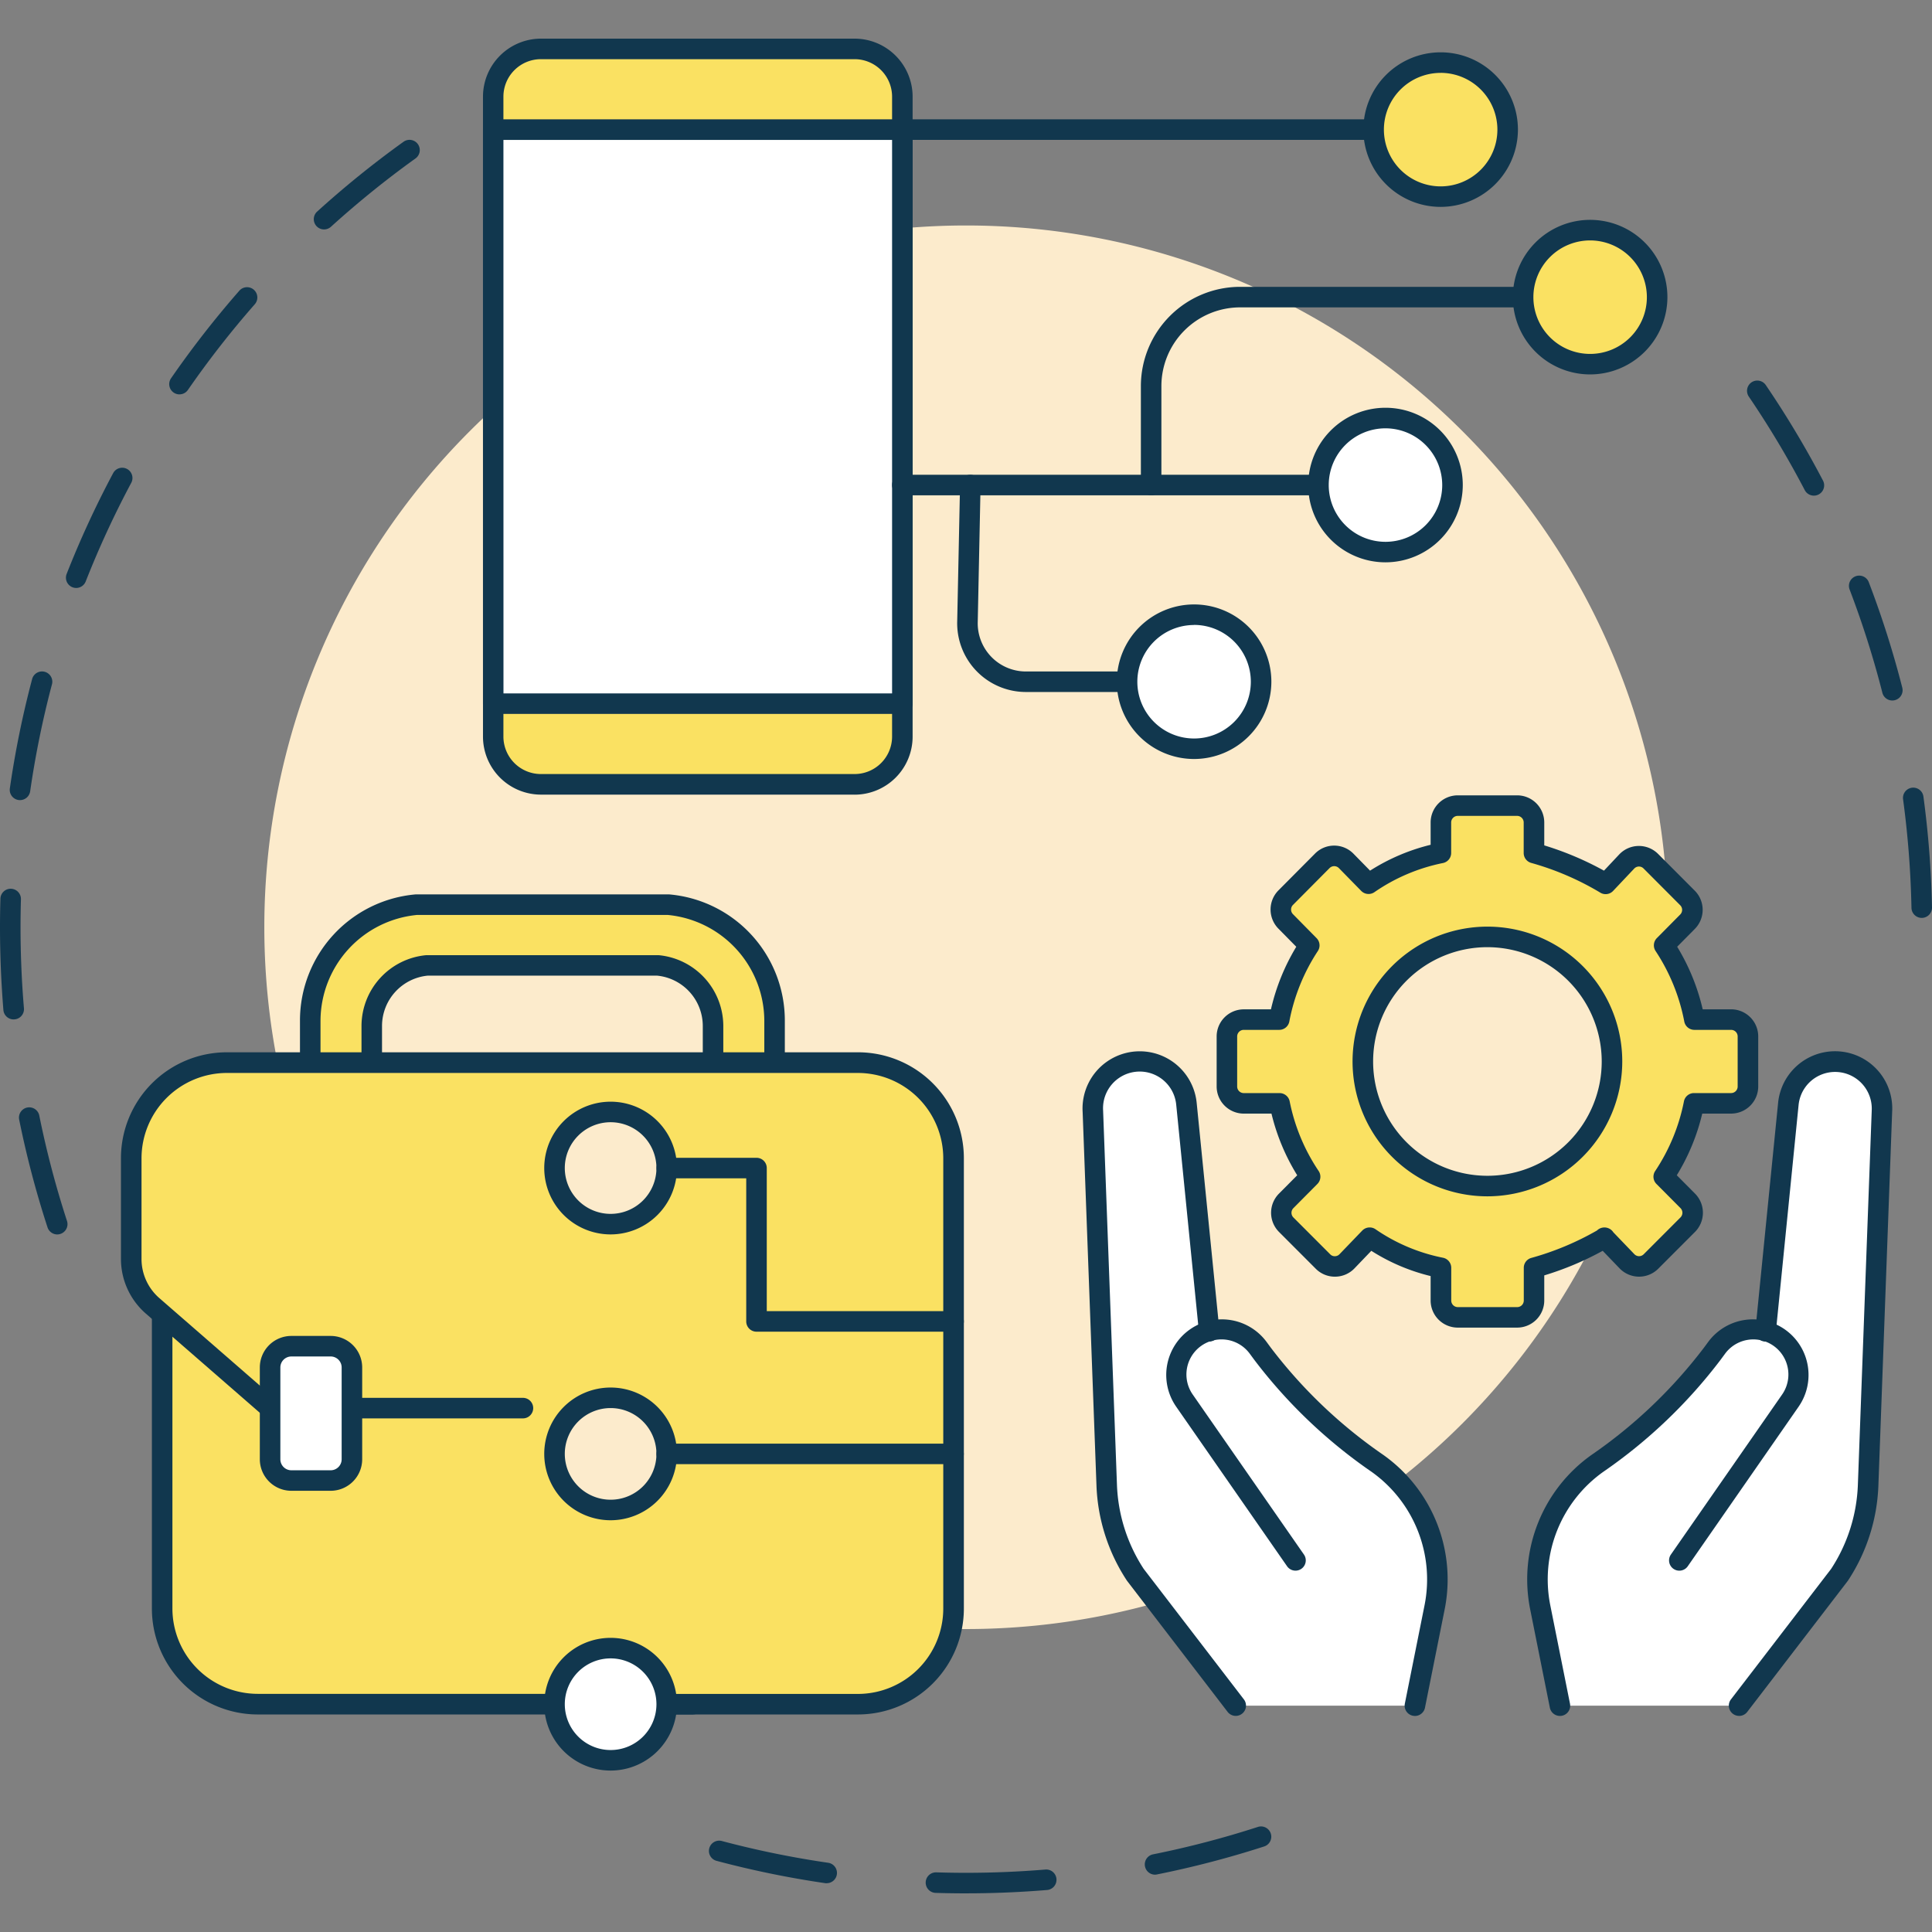 <svg xmlns="http://www.w3.org/2000/svg" xmlns:xlink="http://www.w3.org/1999/xlink" width="124" height="124" viewBox="0 0 124 124"><rect x="0" y="0" width="124" height="124" fill="#808080" stroke="none"/><defs><clipPath id="a"><rect width="124" height="119.041" fill="none"/></clipPath></defs><g transform="translate(114 -641.521)"><g transform="translate(-114 644)"><g transform="translate(0 0)" clip-path="url(#a)"><path d="M53.2,96.832c-.645,0-1.3-.01-1.943-.03a.659.659,0,0,1,.021-1.318h.02c.631.019,1.271.029,1.9.029,1.691,0,3.4-.071,5.074-.208a.659.659,0,1,1,.109,1.313c-1.712.141-3.456.213-5.183.213m-8.947-.647a.635.635,0,0,1-.1-.007,62.072,62.072,0,0,1-6.982-1.436.659.659,0,0,1,.34-1.273,60.584,60.584,0,0,0,6.834,1.4.659.659,0,0,1-.094,1.312m21.058-.548a.659.659,0,0,1-.129-1.3,60.711,60.711,0,0,0,6.749-1.763.658.658,0,1,1,.407,1.252,62,62,0,0,1-6.9,1.8.662.662,0,0,1-.13.012" transform="translate(8.805 22.209)" fill="#11374e"/><path d="M101.636,52.183a.66.66,0,0,1-.658-.646,61.331,61.331,0,0,0-.537-6.956.659.659,0,1,1,1.306-.176,62.818,62.818,0,0,1,.549,7.105.658.658,0,0,1-.646.672h-.014M99.747,38.23a.658.658,0,0,1-.637-.5A60.6,60.6,0,0,0,97,31.086a.659.659,0,0,1,1.23-.471,61.741,61.741,0,0,1,2.159,6.793.658.658,0,0,1-.475.8.618.618,0,0,1-.164.021M94.714,25.081a.657.657,0,0,1-.584-.353,61,61,0,0,0-3.581-5.988.659.659,0,1,1,1.09-.74A62.365,62.365,0,0,1,95.3,24.116a.66.66,0,0,1-.584.965" transform="translate(21.704 4.251)" fill="#11374e"/><path d="M3.677,75.493a.662.662,0,0,1-.627-.455,61.856,61.856,0,0,1-1.815-6.893.659.659,0,1,1,1.291-.262A60.639,60.639,0,0,0,4.3,74.628a.661.661,0,0,1-.626.864m-2.8-13.8a.659.659,0,0,1-.656-.6C.076,59.334,0,57.547,0,55.778c0-.6.009-1.211.026-1.814A.659.659,0,1,1,1.343,54c-.016.589-.025,1.187-.025,1.776,0,1.732.073,3.482.219,5.2a.659.659,0,0,1-.6.712l-.056,0M1.29,47.616a.823.823,0,0,1-.1-.006.66.66,0,0,1-.558-.746,61.757,61.757,0,0,1,1.422-6.986.659.659,0,1,1,1.273.336,60.6,60.6,0,0,0-1.391,6.837.659.659,0,0,1-.651.565M4.891,34a.66.66,0,0,1-.614-.9,62.087,62.087,0,0,1,2.987-6.473.659.659,0,0,1,1.163.62A60.446,60.446,0,0,0,5.5,33.584.661.661,0,0,1,4.891,34m6.627-12.425a.65.65,0,0,1-.373-.117.658.658,0,0,1-.167-.916,62.593,62.593,0,0,1,4.383-5.621.659.659,0,0,1,.992.869,60.969,60.969,0,0,0-4.292,5.5.659.659,0,0,1-.543.284M20.8,10.988a.658.658,0,0,1-.443-1.147A62.372,62.372,0,0,1,25.9,5.362a.658.658,0,0,1,.768,1.07,61.333,61.333,0,0,0-5.426,4.385.66.66,0,0,1-.443.171" transform="translate(0 1.258)" fill="#11374e"/><path d="M103.766,54.713A45.042,45.042,0,1,1,58.724,9.671a45.042,45.042,0,0,1,45.042,45.042" transform="translate(3.283 2.322)" fill="#fcebcc"/><rect width="26.262" height="47.203" rx="2.471" transform="translate(31.653 0.659)" fill="#fae162"/><path d="M48.851,48.521H28.717A3.727,3.727,0,0,1,25,44.8V3.724A3.727,3.727,0,0,1,28.717,0H48.851a3.728,3.728,0,0,1,3.724,3.724V44.8a3.728,3.728,0,0,1-3.724,3.724M28.717,1.318a2.408,2.408,0,0,0-2.406,2.406V44.8A2.408,2.408,0,0,0,28.717,47.2H48.851A2.408,2.408,0,0,0,51.257,44.8V3.724a2.408,2.408,0,0,0-2.406-2.406Z" transform="translate(5.999 0.001)" fill="#11374e"/><rect width="26.262" height="36.845" transform="translate(31.652 5.838)" fill="#fff"/><path d="M51.915,42.339H25.653A.657.657,0,0,1,25,41.681V4.835a.658.658,0,0,1,.658-.658H51.915a.659.659,0,0,1,.66.658V41.681a.658.658,0,0,1-.66.658m-25.6-1.317H51.257V5.5H26.312Z" transform="translate(5.999 1.003)" fill="#11374e"/><path d="M46.705,23.106h0Z" transform="translate(11.209 5.546)" fill="#fff"/><path d="M74.824,23.892H46.832a.659.659,0,0,1,0-1.318H74.824a.659.659,0,0,1,0,1.318" transform="translate(11.082 5.418)" fill="#11374e"/><path d="M78.238,4.708h0Z" transform="translate(11.209 1.131)" fill="#fff"/><path d="M78.365,5.494H46.833a.659.659,0,1,1,0-1.318H78.365a.659.659,0,0,1,0,1.318" transform="translate(11.082 1.003)" fill="#11374e"/><path d="M75.4,9.841a4.3,4.3,0,1,1,4.3-4.3,4.3,4.3,0,0,1-4.3,4.3" transform="translate(17.064 0.298)" fill="#fae162"/><path d="M75.528,10.628a4.96,4.96,0,1,1,4.96-4.96,4.967,4.967,0,0,1-4.96,4.96m0-8.6A3.642,3.642,0,1,0,79.17,5.668a3.647,3.647,0,0,0-3.642-3.642" transform="translate(16.936 0.171)" fill="#11374e"/><path d="M61.034,36.517H53.955a4.412,4.412,0,0,1-4.409-4.552l.182-8.744a.66.66,0,0,1,.658-.646H50.4a.659.659,0,0,1,.645.672L50.864,32a3.093,3.093,0,0,0,3.091,3.2h7.079a.659.659,0,0,1,0,1.318" transform="translate(11.89 5.418)" fill="#11374e"/><path d="M62.638,38.42a4.3,4.3,0,1,1,4.3-4.3,4.3,4.3,0,0,1-4.3,4.3" transform="translate(14.001 7.157)" fill="#fff"/><path d="M62.766,39.206a4.96,4.96,0,1,1,4.96-4.96,4.967,4.967,0,0,1-4.96,4.96m0-8.6a3.642,3.642,0,1,0,3.642,3.642A3.647,3.647,0,0,0,62.766,30.6" transform="translate(13.873 7.029)" fill="#11374e"/><path d="M59.71,26.227a.659.659,0,0,1-.658-.658V19.214a6.374,6.374,0,0,1,6.366-6.367H84.334a.659.659,0,1,1,0,1.318H65.418a5.055,5.055,0,0,0-5.049,5.049v6.354a.659.659,0,0,1-.658.658" transform="translate(14.172 3.084)" fill="#11374e"/><path d="M83.137,18.512a4.3,4.3,0,1,1,4.3-4.3,4.3,4.3,0,0,1-4.3,4.3" transform="translate(18.921 2.379)" fill="#fae162"/><path d="M83.265,19.3a4.96,4.96,0,1,1,4.96-4.96,4.967,4.967,0,0,1-4.96,4.96m0-8.6a3.642,3.642,0,1,0,3.642,3.642A3.647,3.647,0,0,0,83.265,10.7" transform="translate(18.793 2.252)" fill="#11374e"/><path d="M72.546,28.239a4.3,4.3,0,1,1,4.3-4.3,4.3,4.3,0,0,1-4.3,4.3" transform="translate(16.379 4.713)" fill="#fff"/><path d="M72.673,29.026a4.96,4.96,0,1,1,4.96-4.96,4.966,4.966,0,0,1-4.96,4.96m0-8.6a3.642,3.642,0,1,0,3.641,3.642,3.647,3.647,0,0,0-3.641-3.642" transform="translate(16.251 4.586)" fill="#11374e"/><path d="M45.859,54.963v-2.7a7.466,7.466,0,0,0-6.832-7.44H22.888a7.466,7.466,0,0,0-6.832,7.44v2.7Z" transform="translate(3.853 10.758)" fill="#fae162"/><path d="M45.987,55.751a.659.659,0,0,1-.658-.658v-2.7a6.845,6.845,0,0,0-6.2-6.78H23.045a6.844,6.844,0,0,0-6.2,6.78v2.7a.659.659,0,0,1-1.318,0v-2.7a8.127,8.127,0,0,1,7.436-8.1l.056,0H39.155l.055,0a8.125,8.125,0,0,1,7.436,8.1v2.7a.659.659,0,0,1-.658.658" transform="translate(3.726 10.631)" fill="#11374e"/><path d="M41.145,54.21V51.84a3.89,3.89,0,0,0-3.559-3.875H22.8a3.889,3.889,0,0,0-3.559,3.875v2.37Z" transform="translate(4.618 11.512)" fill="#fcebcc"/><path d="M41.273,55a.659.659,0,0,1-.658-.658v-2.37a3.248,3.248,0,0,0-2.929-3.217H22.957a3.248,3.248,0,0,0-2.929,3.217v2.37a.658.658,0,0,1-1.317,0v-2.37a4.573,4.573,0,0,1,4.163-4.532l.055,0H37.714l.055,0a4.573,4.573,0,0,1,4.163,4.532v2.37a.659.659,0,0,1-.658.658" transform="translate(4.491 11.385)" fill="#11374e"/><path d="M42.474,91.055H14.529a6.135,6.135,0,0,1-6.136-6.136v-18.9Z" transform="translate(2.014 15.846)" fill="#fae162"/><path d="M42.6,91.841H14.656a6.8,6.8,0,0,1-6.794-6.8v-18.9a.658.658,0,1,1,1.317,0v18.9a5.483,5.483,0,0,0,5.477,5.477H42.6a.659.659,0,0,1,0,1.318" transform="translate(1.887 15.718)" fill="#11374e"/><path d="M41.161,94.18H53.432a6.136,6.136,0,0,0,6.137-6.136V59.139A6.137,6.137,0,0,0,53.431,53H12.93a6.137,6.137,0,0,0-6.137,6.137V65.6a3.994,3.994,0,0,0,1.371,3.013L15.7,75.177Z" transform="translate(1.63 12.721)" fill="#fae162"/><path d="M53.561,94.966H41.29a.659.659,0,1,1,0-1.318H53.561a5.483,5.483,0,0,0,5.477-5.477v-28.9a5.485,5.485,0,0,0-5.478-5.478h-40.5A5.484,5.484,0,0,0,7.58,59.266v6.463a3.332,3.332,0,0,0,1.146,2.516l7.538,6.562a.659.659,0,1,1-.866.993L7.86,69.24a4.653,4.653,0,0,1-1.6-3.51V59.266a6.8,6.8,0,0,1,6.8-6.8h40.5a6.8,6.8,0,0,1,6.8,6.8v28.9a6.8,6.8,0,0,1-6.8,6.8" transform="translate(1.503 12.593)" fill="#11374e"/><path d="M29.319,71.671H18.341a.659.659,0,0,1,0-1.318H29.319a.659.659,0,0,1,0,1.318" transform="translate(4.244 16.885)" fill="#11374e"/><path d="M16.605,76.3h0a2.626,2.626,0,0,1-2.626-2.626V70.305a2.626,2.626,0,0,1,5.253,0v3.369A2.626,2.626,0,0,1,16.605,76.3" transform="translate(3.355 16.244)" fill="#fff"/><path d="M17.994,77.087H15.472a2.026,2.026,0,0,1-2.024-2.024V69.172a2.026,2.026,0,0,1,2.024-2.024h2.522a2.026,2.026,0,0,1,2.024,2.024v5.891a2.026,2.026,0,0,1-2.024,2.024m-2.522-8.62a.706.706,0,0,0-.706.706v5.891a.707.707,0,0,0,.706.707h2.522a.707.707,0,0,0,.706-.707V69.172a.706.706,0,0,0-.706-.706Z" transform="translate(3.228 16.116)" fill="#11374e"/><path d="M35.9,59.156a3.6,3.6,0,1,1-3.6-3.6,3.6,3.6,0,0,1,3.6,3.6" transform="translate(6.889 13.334)" fill="#fcebcc"/><path d="M32.43,63.542a4.259,4.259,0,1,1,4.258-4.259,4.263,4.263,0,0,1-4.258,4.259m0-7.2a2.941,2.941,0,1,0,2.941,2.94,2.943,2.943,0,0,0-2.941-2.94" transform="translate(6.761 13.206)" fill="#11374e"/><path d="M53.044,69.089H40.4a.659.659,0,0,1-.66-.658V59.245h-5.1a.658.658,0,0,1,0-1.317H40.4a.658.658,0,0,1,.658.658v9.185h11.99a.659.659,0,0,1,0,1.318" transform="translate(8.155 13.903)" fill="#11374e"/><path d="M35.9,86.907a3.6,3.6,0,1,1-3.6-3.6,3.6,3.6,0,0,1,3.6,3.6" transform="translate(6.889 19.994)" fill="#fff"/><path d="M32.43,91.293a4.259,4.259,0,1,1,4.258-4.259,4.263,4.263,0,0,1-4.258,4.259m0-7.2a2.941,2.941,0,1,0,2.941,2.94,2.943,2.943,0,0,0-2.941-2.94" transform="translate(6.761 19.867)" fill="#11374e"/><path d="M35.9,73.95a3.6,3.6,0,1,1-3.6-3.6,3.6,3.6,0,0,1,3.6,3.6" transform="translate(6.889 16.885)" fill="#fcebcc"/><path d="M32.43,78.337a4.259,4.259,0,1,1,4.258-4.259,4.263,4.263,0,0,1-4.258,4.259m0-7.2a2.941,2.941,0,1,0,2.941,2.94,2.943,2.943,0,0,0-2.941-2.94" transform="translate(6.761 16.757)" fill="#11374e"/><path d="M53.044,74.04H34.636a.659.659,0,0,1,0-1.318H53.044a.659.659,0,0,1,0,1.318" transform="translate(8.155 17.454)" fill="#11374e"/><path d="M77.238,94.286,64.032,70.262,62.575,55.671a3.013,3.013,0,0,0-6.005.481l.887,23.987a11.22,11.22,0,0,0,1.836,5.75l6.446,8.4Z" transform="translate(13.575 12.707)" fill="#fff"/><path d="M80.741,94.286l4.866-12.008,8.34-12.016L95.4,55.671a3.013,3.013,0,0,1,6.005.481l-.887,23.987a11.22,11.22,0,0,1-1.836,5.75l-6.446,8.4Z" transform="translate(19.378 12.707)" fill="#fff"/><path d="M81.02,90.956l-1.264-6.318a9.119,9.119,0,0,1,3.662-9.227A32.292,32.292,0,0,0,90.8,68.362l.27-.365a2.91,2.91,0,0,1,4.731,3.39L88.68,81.639Z" transform="translate(19.099 16.037)" fill="#fff"/><path d="M81.147,91.745a.658.658,0,0,1-.645-.529L79.238,84.9A9.794,9.794,0,0,1,83.165,75,31.414,31.414,0,0,0,90.4,68.1l.27-.366a3.569,3.569,0,0,1,5.8,4.159L89.349,82.145a.659.659,0,0,1-1.083-.751l7.125-10.252a2.251,2.251,0,0,0-3.659-2.623l-.27.366a32.72,32.72,0,0,1-7.533,7.194,8.472,8.472,0,0,0-3.4,8.56l1.265,6.318a.657.657,0,0,1-.647.789" transform="translate(18.971 15.908)" fill="#11374e"/><path d="M68.54,81.64,61.414,71.389A2.911,2.911,0,0,1,66.144,68l.269.366A32.363,32.363,0,0,0,73.8,75.411a9.125,9.125,0,0,1,3.664,9.227L76.2,90.957Z" transform="translate(14.615 16.037)" fill="#fff"/><path d="M76.326,91.745a.657.657,0,0,1-.647-.789l1.265-6.318a8.472,8.472,0,0,0-3.4-8.56,32.72,32.72,0,0,1-7.533-7.194l-.27-.366a2.251,2.251,0,0,0-3.659,2.623l7.125,10.252a.659.659,0,0,1-1.083.751L61,71.893a3.569,3.569,0,0,1,5.8-4.159l.269.366A31.413,31.413,0,0,0,74.309,75,9.8,9.8,0,0,1,78.236,84.9l-1.265,6.318a.659.659,0,0,1-.645.529" transform="translate(14.487 15.908)" fill="#11374e"/><path d="M90.142,95.072a.659.659,0,0,1-.522-1.06l6.431-8.377a10.562,10.562,0,0,0,1.715-5.393l.888-23.987v-.019a2.354,2.354,0,0,0-4.692-.376L92.5,70.454a.659.659,0,1,1-1.312-.131l1.458-14.59a3.672,3.672,0,0,1,7.32.58L99.083,80.29a11.871,11.871,0,0,1-1.944,6.088.428.428,0,0,1-.027.038l-6.446,8.4a.659.659,0,0,1-.523.258" transform="translate(21.476 12.579)" fill="#11374e"/><path d="M65.867,95.072a.659.659,0,0,1-.523-.258l-6.446-8.4a.429.429,0,0,1-.027-.038,11.871,11.871,0,0,1-1.944-6.088l-.888-23.977a3.672,3.672,0,0,1,7.32-.578l1.458,14.587a.659.659,0,1,1-1.312.131L62.047,55.863a2.354,2.354,0,0,0-4.693.373v.019l.888,23.987a10.562,10.562,0,0,0,1.715,5.393l6.431,8.377a.659.659,0,0,1-.522,1.06" transform="translate(13.447 12.579)" fill="#11374e"/><path d="M87.721,67.429l1.455,1.514a1.081,1.081,0,0,0,1.545.015l2.36-2.363a1.081,1.081,0,0,0,0-1.526l-1.543-1.551a12.923,12.923,0,0,0,1.944-4.708h2.381a1.081,1.081,0,0,0,1.081-1.081V54.516a1.081,1.081,0,0,0-1.081-1.081H93.507a13.1,13.1,0,0,0-1.939-4.767l1.5-1.515a1.081,1.081,0,0,0,0-1.524l-2.354-2.36a1.081,1.081,0,0,0-1.552.021l-1.345,1.428a18.654,18.654,0,0,0-4.6-1.979V40.78A1.081,1.081,0,0,0,82.13,39.7H78.32a1.081,1.081,0,0,0-1.08,1.081v1.959A12.528,12.528,0,0,0,72.6,44.712L71.165,43.25a1.079,1.079,0,0,0-1.536-.006l-2.351,2.365a1.081,1.081,0,0,0,0,1.521l1.517,1.538a13.108,13.108,0,0,0-1.928,4.767H64.585A1.081,1.081,0,0,0,63.5,54.516v3.212a1.081,1.081,0,0,0,1.081,1.081h2.3a12.925,12.925,0,0,0,1.96,4.708l-1.543,1.551a1.081,1.081,0,0,0,0,1.526l2.36,2.363a1.081,1.081,0,0,0,1.545-.015l1.455-1.514a12.313,12.313,0,0,0,4.573,1.932v2.1a1.08,1.08,0,0,0,1.08,1.08H82.13a1.08,1.08,0,0,0,1.08-1.08v-2.1a18.328,18.328,0,0,0,4.533-1.929Z" transform="translate(15.241 9.528)" fill="#fae162"/><path d="M82.257,73.329H78.447a1.742,1.742,0,0,1-1.74-1.74V70.021A12.631,12.631,0,0,1,72.9,68.4l-1.08,1.126a1.734,1.734,0,0,1-1.24.534h-.017a1.724,1.724,0,0,1-1.23-.511l-2.36-2.363a1.743,1.743,0,0,1,0-2.456l1.171-1.178a13.536,13.536,0,0,1-1.652-3.958H64.713a1.743,1.743,0,0,1-1.74-1.74V54.642a1.742,1.742,0,0,1,1.74-1.74h1.745a13.6,13.6,0,0,1,1.626-4.016l-1.149-1.166a1.746,1.746,0,0,1,0-2.449l2.351-2.365a1.725,1.725,0,0,1,1.234-.513h0a1.731,1.731,0,0,1,1.238.523L72.82,44a12.941,12.941,0,0,1,3.887-1.66V40.907a1.743,1.743,0,0,1,1.74-1.74h3.811A1.742,1.742,0,0,1,84,40.907v1.472A19.988,19.988,0,0,1,87.833,44l.975-1.037a1.739,1.739,0,0,1,2.5-.035l2.354,2.36a1.743,1.743,0,0,1,0,2.453l-1.131,1.143A13.637,13.637,0,0,1,94.169,52.9h1.824a1.742,1.742,0,0,1,1.74,1.74v3.213a1.743,1.743,0,0,1-1.74,1.74H94.14a13.514,13.514,0,0,1-1.634,3.958l1.171,1.178a1.745,1.745,0,0,1,0,2.456l-2.36,2.363a1.738,1.738,0,0,1-2.485-.024L87.751,68.4A19.54,19.54,0,0,1,84,69.977v1.612a1.741,1.741,0,0,1-1.74,1.74M72.8,66.9a.648.648,0,0,1,.358.108,11.619,11.619,0,0,0,4.339,1.836.659.659,0,0,1,.533.647v2.1a.422.422,0,0,0,.422.422h3.811a.423.423,0,0,0,.423-.422v-2.1a.658.658,0,0,1,.472-.632,18.276,18.276,0,0,0,4.232-1.767l.007-.009a.683.683,0,0,1,1.03.118l.01.014,1.345,1.4a.421.421,0,0,0,.3.13h0a.418.418,0,0,0,.3-.124l2.36-2.363a.424.424,0,0,0,0-.6L91.2,64.108a.657.657,0,0,1-.081-.828,12.357,12.357,0,0,0,1.846-4.473.658.658,0,0,1,.646-.531h2.382a.422.422,0,0,0,.42-.422V54.642a.422.422,0,0,0-.42-.423H93.636a.66.66,0,0,1-.649-.533,12.426,12.426,0,0,0-1.844-4.531.66.66,0,0,1,.083-.825l1.5-1.515a.421.421,0,0,0,0-.594L90.372,43.86a.409.409,0,0,0-.3-.124h0a.419.419,0,0,0-.3.133L88.42,45.3a.658.658,0,0,1-.843.1,18.1,18.1,0,0,0-4.427-1.9.66.66,0,0,1-.47-.631V40.907a.424.424,0,0,0-.423-.422H78.447a.423.423,0,0,0-.422.422v1.959a.658.658,0,0,1-.531.646,11.845,11.845,0,0,0-4.406,1.877.66.66,0,0,1-.836-.089l-1.432-1.462a.416.416,0,0,0-.3-.126h0a.419.419,0,0,0-.3.124L67.872,46.2a.422.422,0,0,0,0,.594l1.515,1.538a.66.66,0,0,1,.084.823,12.421,12.421,0,0,0-1.834,4.531.659.659,0,0,1-.646.533H64.713a.423.423,0,0,0-.423.423v3.213a.423.423,0,0,0,.423.422h2.3a.662.662,0,0,1,.647.531,12.306,12.306,0,0,0,1.862,4.473.659.659,0,0,1-.083.828L67.9,65.66a.425.425,0,0,0,0,.6l2.36,2.363a.4.4,0,0,0,.3.124.416.416,0,0,0,.3-.13L72.319,67.1a.659.659,0,0,1,.476-.2" transform="translate(15.114 9.401)" fill="#11374e"/><path d="M70.541,54.491a8,8,0,1,0,8-8,8,8,0,0,0-8,8" transform="translate(16.93 11.159)" fill="#fcebcc"/><path d="M78.664,63.272a8.655,8.655,0,1,1,8.654-8.654,8.664,8.664,0,0,1-8.654,8.654m0-15.991A7.336,7.336,0,1,0,86,54.618a7.346,7.346,0,0,0-7.337-7.337" transform="translate(16.802 11.032)" fill="#11374e"/></g></g><rect width="124" height="124" transform="translate(-114 641.521)" fill="none"/></g></svg>